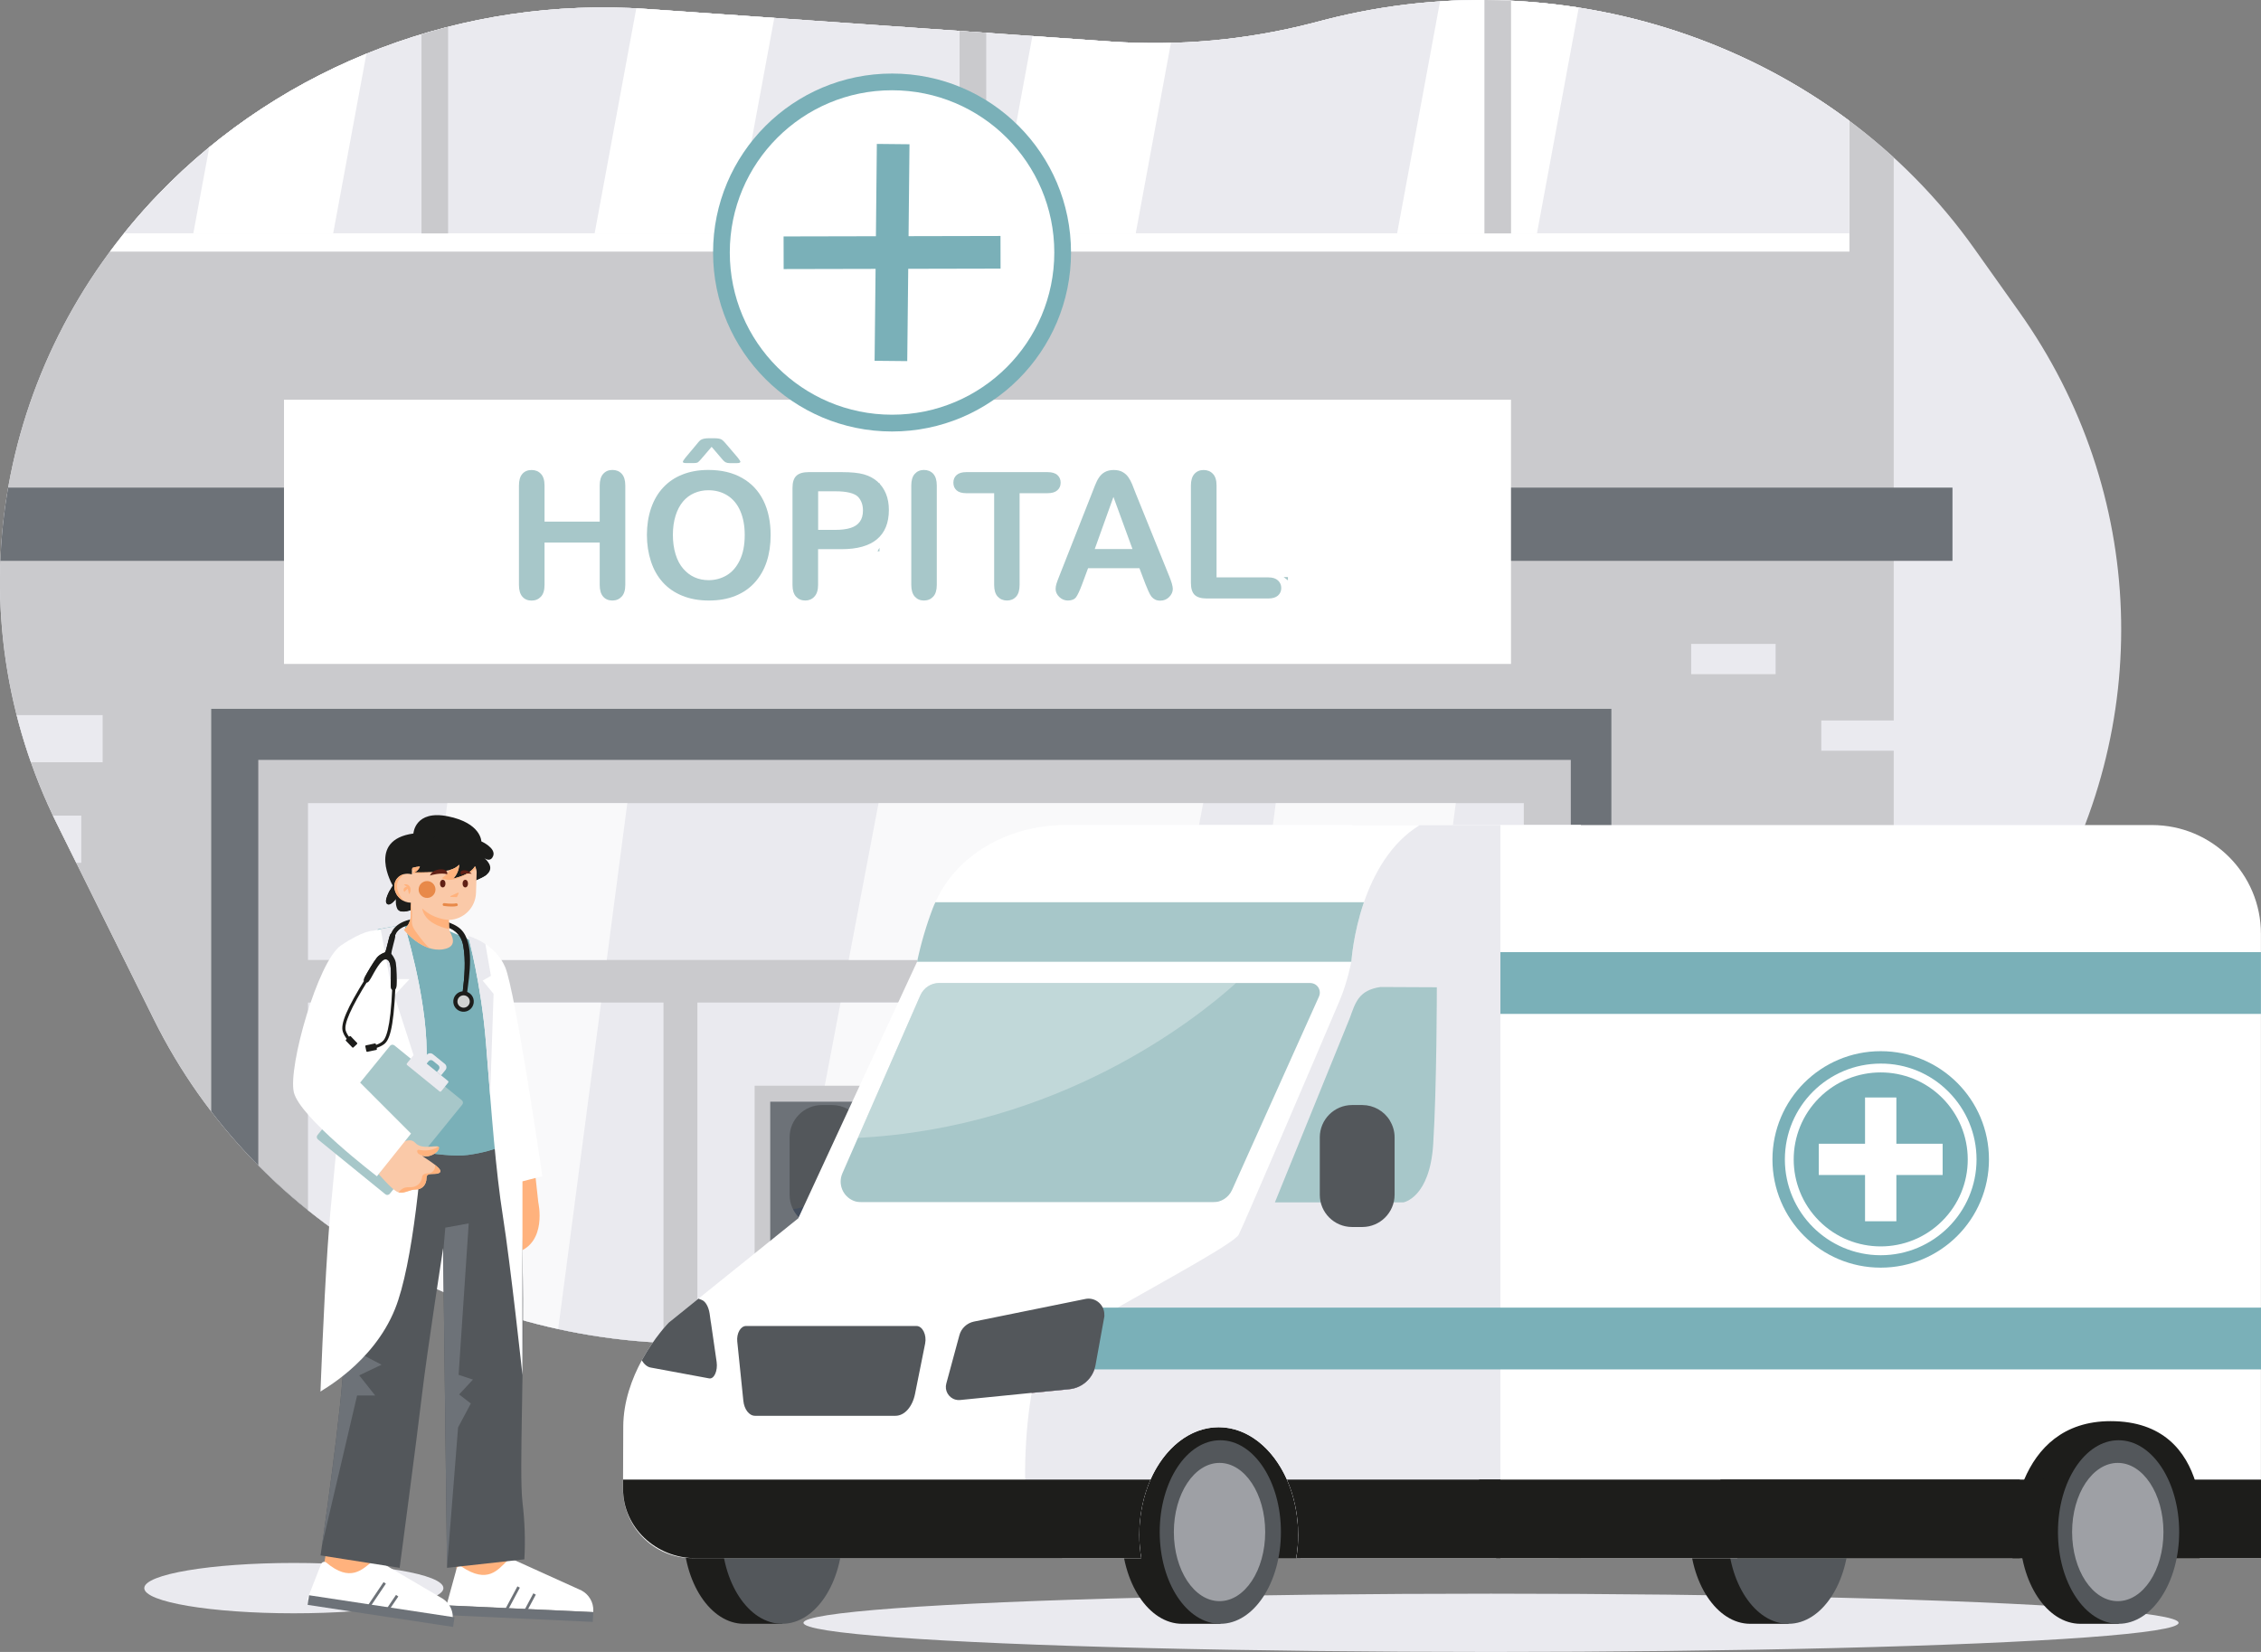 <?xml version="1.0" encoding="utf-8"?>
<!-- Generator: Adobe Illustrator 27.0.1, SVG Export Plug-In . SVG Version: 6.00 Build 0)  -->
<svg version="1.1" id="Calque_1" xmlns="http://www.w3.org/2000/svg" xmlns:xlink="http://www.w3.org/1999/xlink" x="0px" y="0px"
	 viewBox="0 0 3421 2500" style="enable-background:new 0 0 3421 2500;" xml:space="preserve">
<rect x="0" y="0" width="3421" height="2500" fill="#808080" stroke="none"/>
<style type="text/css">
	.st0{fill:#EAEAEF;}
	.st1{clip-path:url(#SVGID_00000132084905009921404270000014147696695728456351_);}
	.st2{fill:#CACACD;}
	.st3{fill:#6D7278;}
	.st4{opacity:0.7;}
	.st5{fill:#FFFFFF;}
	.st6{fill:#A7C7C9;}
	.st7{fill:#7AB0B8;}
	.st8{fill:#53575B;}
	.st9{opacity:0.3;}
	.st10{fill:#233862;}
	.st11{fill:#1D1D1B;}
	.st12{opacity:0.5;}
	.st13{fill:#A8302D;}
	.st14{fill:#A2C2DD;}
	.st15{fill:#FFB27D;}
	.st16{clip-path:url(#SVGID_00000069387623285216218240000011134272564096388523_);}
	.st17{fill:#FAC9A8;}
	.st18{clip-path:url(#SVGID_00000088848503325581267200000012786610917308245677_);}
	.st19{opacity:0.8;}
	.st20{clip-path:url(#SVGID_00000061432802525012044070000009137689354678978225_);}
	.st21{clip-path:url(#SVGID_00000004528093123815377360000016414102436115005069_);}
	.st22{fill:#E88949;}
	.st23{fill:#602015;}
</style>
<g id="_07">
	<ellipse class="st0" cx="2256" cy="2455.9" rx="1040.3" ry="44.1"/>
	<ellipse class="st0" cx="444.6" cy="2403.4" rx="226.3" ry="38.1"/>
	<path class="st0" d="M2987.2,376.2C2771.7,72.7,2377-66.2,2003.8,30.2l-18.3,4.8c-99.3,25.6-202.1,35-304.4,27.9l-702-49.3
		C701.5-5.9,429,97.3,240.1,293.5l0,0C-9.9,553.2-70.8,930.2,86.2,1246.9l146.6,295.8c156.1,315,496.8,508.1,863.1,489.1l1158.4-60
		c307.4-15.9,586.4-179.3,740.9-433.8l91.9-151.5c174.1-286.9,161.6-642.1-32.1-914.8L2987.2,376.2L2987.2,376.2z"/>
	<g>
		<defs>
			<path id="SVGID_1_" d="M2003.8,30.2l-18.3,4.8c-99.3,25.6-202.1,35-304.4,27.9l-702-49.3C701.5-5.9,429,97.3,240.1,293.5l0,0
				C-9.9,553.2-70.8,930.2,86.2,1246.9l146.6,295.8c156.1,315,496.8,508.1,863.1,489.1l1158.4-60
				c307.4-15.9,586.4-179.3,740.9-433.8l91.9-151.5c174.1-286.9,161.6-642.1-32.1-914.8l-67.8-95.5
				C2771.7,72.8,2377-66.1,2003.8,30.2L2003.8,30.2z"/>
		</defs>
		<clipPath id="SVGID_00000047746756233941391550000008910344371505869719_">
			<use xlink:href="#SVGID_1_"  style="overflow:visible;"/>
		</clipPath>
		<g style="clip-path:url(#SVGID_00000047746756233941391550000008910344371505869719_);">
			<g>
				<rect x="-149.6" y="-176.1" class="st2" width="3014.9" height="2381.7"/>
				<rect x="319.6" y="1072.7" class="st3" width="2118.5" height="1106.7"/>
				<rect x="390.8" y="1150" class="st2" width="1985.9" height="1033"/>
				<rect x="466" y="1215.4" class="st0" width="1839.6" height="237.4"/>
				<rect x="466" y="1517.2" class="st0" width="537.9" height="661.4"/>
				<rect x="1055.2" y="1517.2" class="st0" width="661.4" height="661.4"/>
				<rect x="1762" y="1517.2" class="st0" width="543.6" height="661.4"/>
				<g class="st4">
					<polygon class="st5" points="1146,2178.6 1637.3,2178.6 1716.5,1762 1716.5,1517.2 1271.8,1517.2 					"/>
				</g>
				<rect x="1141.8" y="1643.1" class="st2" width="494.8" height="536.3"/>
				<rect x="1165.4" y="1667.3" class="st3" width="447.6" height="512"/>
				<rect x="1380.9" y="1667.3" class="st2" width="16.7" height="512"/>
				<path class="st2" d="M1351.6,1912.8c-5.8,0-10.6,4.7-10.6,10.6s4.7,10.6,10.6,10.6s10.6-4.7,10.6-10.6l0,0
					C1362.2,1917.5,1357.4,1912.8,1351.6,1912.8L1351.6,1912.8z"/>
				<path class="st2" d="M1426.9,1912.8c-5.8,0-10.6,4.7-10.6,10.6s4.7,10.6,10.6,10.6s10.6-4.7,10.6-10.6l0,0
					C1437.5,1917.5,1432.7,1912.8,1426.9,1912.8z"/>
				<g class="st4">
					<polygon class="st5" points="550.2,2178.6 822.6,2178.6 909.5,1517.2 637.2,1517.2 					"/>
				</g>
				<g class="st4">
					<polygon class="st5" points="645.6,1452.8 918,1452.8 949.2,1215.4 676.8,1215.4 					"/>
				</g>
				<g class="st4">
					<polygon class="st5" points="1803.7,2178.6 2076.1,2178.6 2163,1517.2 1890.7,1517.2 					"/>
				</g>
				<g class="st4">
					<polygon class="st5" points="1899.1,1452.8 2171.5,1452.8 2202.7,1215.4 1930.3,1215.4 					"/>
				</g>
				<g class="st4">
					<polygon class="st5" points="1284.1,1452.8 1775.3,1452.8 1820.5,1215.4 1329.3,1215.4 					"/>
				</g>
				<rect x="-196.4" y="737.9" class="st3" width="3150.6" height="110.9"/>
				<rect x="2755.7" y="1090.3" class="st0" width="127.8" height="45.8"/>
				<rect x="2558.8" y="974.5" class="st0" width="127.8" height="45.8"/>
				<rect x="2496.2" y="1304.4" class="st0" width="158.1" height="60.6"/>
				<rect x="2574.6" y="1384" class="st0" width="158.1" height="60.6"/>
				<rect x="2518.6" y="1475.8" class="st0" width="161.8" height="51.3"/>
				<rect x="-76.3" y="1234.3" class="st0" width="199.3" height="71.4"/>
				<rect x="-44" y="1082.2" class="st0" width="199.3" height="71.4"/>
				<rect x="-224.7" y="1552.6" class="st0" width="246.5" height="94.4"/>
				<rect x="-346.9" y="1676.8" class="st0" width="246.5" height="94.4"/>
				<rect x="-265.4" y="1819.9" class="st0" width="252.2" height="79.9"/>
				<rect x="429.7" y="604.9" class="st5" width="1856.5" height="399.9"/>
				<polygon class="st6" points="1327.7,834.3 1330.7,834.3 1330.7,829 				"/>
				<polygon class="st6" points="1327.1,735.8 1330.7,735.8 1330.7,730.5 				"/>
				<polygon class="st6" points="1330.7,805.5 1330.7,800.8 1327.4,800.8 				"/>
				<polygon class="st6" points="1948.7,878.3 1948.7,873.3 1942.2,873.3 				"/>
				<rect x="-93.3" y="-50.1" class="st5" width="2891.6" height="430.9"/>
				<rect x="-62.9" y="-27.2" class="st0" width="2861.1" height="380.3"/>
				<polygon class="st5" points="292.5,353.2 504.1,353.2 574.5,-27.2 363,-27.2 				"/>
				<polygon class="st5" points="899.7,353.2 1111.2,353.2 1181.6,-27.2 970.1,-27.2 				"/>
				<polygon class="st5" points="1506.8,353.2 1718.4,353.2 1788.7,-27.2 1577.2,-27.2 				"/>
				<polygon class="st5" points="2113.9,353.2 2325.5,353.2 2395.9,-27.2 2184.3,-27.2 				"/>
				<rect x="637.7" y="-27.1" class="st2" width="40.3" height="380.3"/>
				<rect x="1451.9" y="-27.1" class="st2" width="40.3" height="380.3"/>
				<rect x="2246" y="-27.1" class="st2" width="40.3" height="380.3"/>
				<path class="st7" d="M1349.7,111.3c-149.6,0-270.8,121.2-270.8,270.8S1200.2,653,1349.7,653s270.8-121.3,270.8-270.9
					S1499.3,111.3,1349.7,111.3L1349.7,111.3z"/>
				<circle class="st5" cx="1349.7" cy="382.1" r="245.5"/>
				<polygon class="st7" points="1374.7,357.4 1376.1,218.3 1326.7,217.8 1325.3,357.5 1185.6,357.8 1185.7,407.2 1324.8,406.9 
					1323.3,546 1372.7,546.5 1374.2,406.8 1513.9,406.5 1513.8,357.1 				"/>
			</g>
		</g>
	</g>
	<path class="st8" d="M1300.8,1695.9c-8.8-14.6-24.6-23.5-41.7-23.6h-15.6c-26.9,0.1-48.7,21.9-48.8,48.8v87
		c0,26.9,21.8,48.7,48.7,48.8h15.7c26.9-0.1,48.7-21.9,48.8-48.8v-87c0-8.8-2.5-17.5-7.1-25V1695.9L1300.8,1695.9L1300.8,1695.9z"/>
	<g class="st9">
		<path class="st10" d="M1199.8,1829.9c8.3,16.5,25.2,27,43.7,27h15.6c26.9-0.1,48.7-21.9,48.8-48.8v-87c0-8.8-2.5-17.5-7.1-25
			C1299.9,1701.4,1279.2,1820.8,1199.8,1829.9z"/>
	</g>
	<polygon class="st11" points="1726.7,2358.1 1967.7,2358.1 1978.2,2114.8 1726.7,2114.8 	"/>
	<path class="st5" d="M1438.5,1356.1l-50.9,99.3l-179.8,388.4l1184.1,29.2v-624.4h-777.6C1540.2,1248.6,1472.3,1290.1,1438.5,1356.1
		L1438.5,1356.1z"/>
	<path class="st11" d="M1846.4,2179.6c-50.7,0-149.4,62.2-149.4,138.9s41.1,138.9,91.7,138.9h57.7c0,0,34.1-72.8,34.1-138.9
		C1880.4,2241.8,1897,2179.6,1846.4,2179.6z"/>
	<path class="st8" d="M1846.4,2179.6c-50.7,0-91.7,62.2-91.7,138.9s41.1,138.9,91.7,138.9s91.7-62.2,91.7-138.9
		S1897,2179.6,1846.4,2179.6z"/>
	<g class="st12">
		<path class="st0" d="M1845.2,2213.9c-38.2,0-69.1,46.8-69.1,104.6s30.9,104.6,69.1,104.6s69.1-46.8,69.1-104.6
			S1883.4,2213.9,1845.2,2213.9z"/>
	</g>
	<path class="st11" d="M1183.4,2179.6c-50.7,0-149.4,62.2-149.4,138.9s41.1,138.9,91.7,138.9h57.7c0,0,34.1-72.8,34.1-138.9
		C1217.4,2241.8,1234,2179.6,1183.4,2179.6L1183.4,2179.6z"/>
	<path class="st8" d="M1183.4,2179.6c-50.7,0-91.7,62.2-91.7,138.9s41.1,138.9,91.7,138.9s91.7-62.2,91.7-138.9
		S1234,2179.6,1183.4,2179.6z"/>
	<path class="st11" d="M2705.9,2179.6c-50.7,0-149.4,62.2-149.4,138.9s41.1,138.9,91.7,138.9h57.7c0,0,34.1-72.8,34.1-138.9
		C2740,2241.8,2756.6,2179.6,2705.9,2179.6z"/>
	<path class="st8" d="M2705.9,2179.6c-50.7,0-91.7,62.2-91.7,138.9s41.1,138.9,91.7,138.9s91.7-62.2,91.7-138.9
		S2756.6,2179.6,2705.9,2179.6z"/>
	<path class="st5" d="M1895.9,1819.6c-13.1-0.1-21-0.1-21.8-0.1l-1.3,0.9l-1.4,1.1c-17.8,12.4-117.7,82.4-179.7,123.5
		c-54.7,36.1-458.1,50.7-616.3,55.2c-39.3,1-63.6,1.4-63.6,1.4s-21.6,22.1-40.8,57.1c-14.7,27.1-27.8,62-28,100.1
		c-0.1,23.7-0.3,52.3-0.3,80.3c-0.1,4.6-0.1,9.2-0.1,13.8c-0.1,57.9,46.7,105,104.7,105.1h679.4c-2-11.7-3-23.5-3-35.4
		c0-89.8,53.9-162.7,120.2-162.7s120.3,72.9,120.3,162.7c0.1,11.9-0.9,23.7-2.9,35.4h396.9c0,0,16-177.2,14-266.1
		c-1.6-77.3-1.6-228.9,3-265.8C2375.3,1820.7,1992.5,1820,1895.9,1819.6L1895.9,1819.6z"/>
	<path class="st6" d="M1982.5,1487.6h-561.4c-12.4,0-23.6,7.4-28.6,18.7l-94.4,215.6l-23.6,53.9c-6.8,15.8,0.4,34.2,16.3,41.1
		c3.9,1.7,8.2,2.6,12.4,2.6h532.2c12.3,0,23.4-7.2,28.6-18.3l131.7-293.1c3.3-7.3,0-15.9-7.3-19.2
		C1986.5,1488.1,1984.5,1487.7,1982.5,1487.6L1982.5,1487.6z"/>
	<path class="st0" d="M2044.6,1455.4c0,0-5.8,31-17.6,58.7c-10.6,24.7-24.6,57.7-39.9,93.5c-31.5,73.5-68.2,159.2-91.2,212
		c-11.5,26.7-19.7,45-21.7,48.9c-6.5,12.3-102.4,64.3-183.4,110.4c-20.2,11.5-39.6,22.6-56.3,32.7c-23.9,14.4-42.5,26.5-51.4,34.5
		c-22.1,19.9-33.1,123.5-32,193c0.1,9.2,0.5,17.9,1,25.6c3.8,51,55.1,93.3,55.1,93.3h119.6c-2-11.7-3-23.5-3-35.4
		c0-30.5,6.3-59.1,17-83.5c21.1-47.4,59.4-79.2,103.1-79.2s82.2,31.8,103.3,79.2c10.7,24.4,17,53,17,83.5c0,11.9-0.9,23.7-2.9,35.4
		h430.6V1248.7h-345.6L2044.6,1455.4L2044.6,1455.4z"/>
	<polygon class="st5" points="1056.8,1965.3 1011.8,2001.6 1642.6,2001.6 1872.9,1820.4 1874.2,1819.5 1237.9,1819.5 	"/>
	<path class="st13" d="M1583.1,2046.1c-9.4,8.5-16.9,32.1-22.2,61.9l57-5.6c19.9-2,36.1-16.9,39.6-36.6l13.1-72.1
		c0.3-1.1,0.4-2.3,0.3-3.4C1630.3,2013.6,1596,2034.5,1583.1,2046.1L1583.1,2046.1z"/>
	<path class="st5" d="M1415.3,1365.4c-1.4,2.8-2.7,5.7-3.8,8.7c-10.1,26.5-18.1,53.7-23.9,81.4h657.1c0,0,2.5-42,19-90.1
		c14.7-42.4,40.1-89.7,84.4-116.7h-536.9C1523.6,1248.7,1446.1,1295.4,1415.3,1365.4L1415.3,1365.4z"/>
	<path class="st14" d="M1583.1,2046.1c-9.4,8.5-16.9,32.1-22.3,61.9l57.1-5.6c19.9-2,36.1-16.9,39.6-36.6l13.1-72.1
		c0.3-1.2,0.4-2.4,0.3-3.5C1630.3,2013.6,1596,2034.5,1583.1,2046.1L1583.1,2046.1z"/>
	<path class="st11" d="M942.8,2239.2c-0.1,4.6-0.1,9.2-0.1,13.8c-0.1,58.1,49.2,105.1,110,105.1h674.1c-2-11.7-3-23.5-3-35.4
		c0-30.5,6.3-59.1,17-83.5L942.8,2239.2L942.8,2239.2z"/>
	<path class="st11" d="M1964.2,2322.7c0.1,11.9-0.9,23.7-2.9,35.4h430.6v-118.9h-444.7C1957.9,2263.6,1964.2,2292.2,1964.2,2322.7
		L1964.2,2322.7z"/>
	<path class="st8" d="M1386.7,2006.7h-257.9c-8.2,0-14.5,11.1-13.3,23.4l9.2,89.6c1.3,13.2,8.8,22.9,17.7,22.9h212.5
		c13.6,0,25.7-13.5,29.6-33.2l15.3-76.2C1402.4,2020.1,1395.8,2006.7,1386.7,2006.7L1386.7,2006.7z"/>
	<g class="st9">
		<path class="st5" d="M1392.5,1506.4l-94.4,215.6c304.2-15.6,510-178.4,572.1-234.3H1421C1408.7,1487.7,1397.5,1495,1392.5,1506.4
			L1392.5,1506.4z"/>
	</g>
	<path class="st5" d="M3256.1,1248.6h-985.9v1109.6h1150.7v-944.7C3421,1322.5,3347.2,1248.6,3256.1,1248.6L3256.1,1248.6z"/>
	<path class="st6" d="M1411.5,1374.1c-10.1,26.5-18.1,53.7-23.9,81.4h657.1c0,0,2.5-42,19-90.1h-648.4
		C1413.9,1368.2,1412.6,1371.1,1411.5,1374.1z"/>
	<path class="st8" d="M1075.7,2001.6l-0.3-1.4l-1.7-12.2c-1.6-10.5-6.2-18.5-11.8-20.7l-5.1-2l-45,36.3c0,0-21.6,22.1-40.8,57.1
		c3.7,6,8.4,10,13.5,10.9l88.5,16.4c7.5,1.4,13.2-11.5,11.3-24.9L1075.7,2001.6L1075.7,2001.6z"/>
	<rect x="1583.1" y="1978.9" class="st7" width="1837.9" height="93.5"/>
	<rect x="2270.2" y="1440.9" class="st7" width="1150.7" height="93.5"/>
	<path class="st7" d="M2845.6,1590.8c-90.5,0-163.8,73.3-163.8,163.8s73.3,163.8,163.8,163.8s163.8-73.3,163.8-163.8l0,0
		C3009.4,1664.1,2936.1,1590.8,2845.6,1590.8L2845.6,1590.8z"/>
	<path class="st5" d="M2845.6,1609.6c-80.1,0-145,65-145,145s65,145,145,145s145-65,145-145c0-38.5-15.3-75.3-42.5-102.5
		C2921,1624.7,2884.1,1609.4,2845.6,1609.6z M2938.7,1847.7c-51.4,51.4-134.8,51.4-186.2,0s-51.4-134.8,0-186.2
		c51.4-51.4,134.8-51.4,186.2,0c24.7,24.7,38.6,58.2,38.6,93.1C2977.4,1789.5,2963.5,1823,2938.7,1847.7L2938.7,1847.7z"/>
	<polygon class="st5" points="2869.3,1660.9 2821.9,1660.9 2821.9,1730.9 2751.9,1730.9 2751.9,1778.2 2821.9,1778.2 2821.9,1848.2 
		2869.3,1848.2 2869.3,1778.2 2939.3,1778.2 2939.3,1730.9 2869.3,1730.9 	"/>
	<path class="st8" d="M1670.9,1990.2c0.5-13.2-9.9-24.4-23.1-24.9c-1.9-0.1-3.8,0.1-5.7,0.5l-168.4,34.2
		c-10.7,2.2-19.3,10.2-22.1,20.7l-19.8,73.1c-2.9,10.5,3.3,21.4,13.8,24.3c2.4,0.7,4.8,0.9,7.2,0.6l108.1-10.8h0.1l57-5.6
		c19.9-2,36.1-16.9,39.6-36.6l13.1-72.1C1671,1992.5,1671.1,1991.3,1670.9,1990.2L1670.9,1990.2z"/>
	<path class="st6" d="M2042.4,1540.4L1929,1819.6h194.5c0,0,39.9-6.7,45-88.2c5.5-87,5.5-237.3,5.5-237.3l-85.4-0.4
		C2056.1,1498.6,2051,1516.4,2042.4,1540.4L2042.4,1540.4z"/>
	<path class="st8" d="M2103,1695.9c-8.8-14.6-24.6-23.5-41.7-23.6h-15.6c-26.9,0.1-48.7,21.9-48.8,48.8v87
		c0,26.9,21.8,48.7,48.7,48.8h15.7c26.9-0.1,48.7-21.9,48.8-48.8v-87c0-8.8-2.5-17.5-7.1-25L2103,1695.9L2103,1695.9z"/>
	<path class="st11" d="M2269.1,2322.7c0.1,12-1.7,23.9-5.3,35.4h792.3v-118.9h-818.4C2257.5,2263.6,2269.1,2292.2,2269.1,2322.7z"/>
	<path class="st11" d="M2634,2322.7c0.1,12-1.7,23.9-5.3,35.4H3421v-118.9h-818.3C2622.4,2263.6,2634,2292.2,2634,2322.7z"/>
	<path class="st11" d="M3193.5,2150.7c-144.2,0-154.8,166-148.4,207.5h283.1C3334.1,2332.6,3352.1,2150.7,3193.5,2150.7
		L3193.5,2150.7z"/>
	<path class="st11" d="M3205.5,2179.6c-50.7,0-149.4,62.2-149.4,138.9s41.1,138.9,91.7,138.9h57.7c0,0,34.1-72.8,34.1-138.9
		C3239.6,2241.8,3256.2,2179.6,3205.5,2179.6z"/>
	<path class="st8" d="M3205.5,2179.6c-50.7,0-91.7,62.2-91.7,138.9s41.1,138.9,91.7,138.9s91.7-62.2,91.7-138.9
		S3256.2,2179.6,3205.5,2179.6z"/>
	<g class="st12">
		<path class="st0" d="M3204.3,2213.9c-38.2,0-69.1,46.8-69.1,104.6s30.9,104.6,69.1,104.6s69.1-46.8,69.1-104.6
			S3242.5,2213.9,3204.3,2213.9z"/>
	</g>
	<path class="st15" d="M807.3,1754.1l-42.9,7.3c0,0-28,148.8,18,133.9s32.1-75.5,32.1-75.5L807.3,1754.1z"/>
	<polygon class="st15" points="685.8,2305.9 692.9,2405.8 778.1,2389.2 770.6,2295.2 	"/>
	<path class="st5" d="M879.9,2407l-101.1-45.8c-3.6-1.9-8.4-2.1-11.3,0.8c-14,13.4-29.6,35.6-69.1,8.9c-2.9-1.9-6.8-0.1-7.6,3.2
		l-15.2,55.3l222,10.2l0.1-1.6C898.2,2425.1,891.3,2413.1,879.9,2407L879.9,2407z"/>
	
		<rect x="778.8" y="2331" transform="matrix(4.606038e-02 -0.999 0.999 4.606038e-02 -1689.603 3114.908)" class="st3" width="14.7" height="222.2"/>
	
		<rect x="751.9" y="2418.6" transform="matrix(0.471 -0.882 0.882 0.471 -1725.816 1964.695)" class="st3" width="45.3" height="4.2"/>
	
		<rect x="784.5" y="2424.1" transform="matrix(0.471 -0.882 0.882 0.471 -1716.476 1991.274)" class="st3" width="33.8" height="4.2"/>
	<polygon class="st15" points="484.6,2398.7 571.1,2391.2 573.6,2297 502.6,2298.3 	"/>
	<path class="st5" d="M670.5,2419.8l-95.7-56.3c-3.4-2.3-8.1-3-11.4-0.4c-15.3,11.9-33.2,32.3-69.7,1.6c-2.7-2.2-6.8-0.8-7.9,2.4
		l-20.9,53.4l219.6,33.7l0.2-1.6C686.7,2439.7,681.2,2427,670.5,2419.8L670.5,2419.8z"/>
	
		<rect x="568.5" y="2326.8" transform="matrix(0.15 -0.989 0.989 0.15 -1921.018 2641.962)" class="st3" width="14.7" height="222.5"/>
	
		<rect x="546.9" y="2413" transform="matrix(0.559 -0.829 0.829 0.559 -1751.024 1536.358)" class="st3" width="45.3" height="4.2"/>
	
		<rect x="573.6" y="2428.3" transform="matrix(0.561 -0.828 0.828 0.561 -1752.178 1554.3)" class="st3" width="33.8" height="4.2"/>
	<path class="st8" d="M790.6,1906.1c-1.9-88.4-8.1-152.4-13.2-191.6c0.4-28.6-237.9-6.2-239.8,7.6c-0.2,1.3-0.4,4.4-0.6,9.2
		c-3.1,48-17.2,270-17.2,323.9c0,60.5-34.8,298.7-34.8,298.7l119.7,18.8c0,0,26.1-196.5,33.7-261.3c7.6-64.8,32.1-222.6,32.1-222.6
		l5.9,483.9l117-12.9c1.6-28.7,0.6-57.4-2.8-85.9C785,2226.8,794,2063.8,790.6,1906.1L790.6,1906.1z"/>
	<g>
		<defs>
			<path id="SVGID_00000090266503960699176520000004843317605483190917_" d="M519.8,2055.2c0-53.9,14.2-275.9,17.2-323.9
				c0.2-4.7,0.4-7.9,0.6-9.2c2-13.8,240.3-36.2,239.8-7.6c5.1,39.2,11.3,103.1,13.2,191.6c3.4,157.7-5.6,320.7,0,367.8
				c3.4,28.5,4.3,57.2,2.8,85.9l-117,12.9l-5.9-483.9c0,0-24.5,157.7-32.1,222.6c-7.6,64.9-33.7,261.3-33.7,261.3L485,2353.9
				C485,2353.8,519.8,2115.7,519.8,2055.2L519.8,2055.2z"/>
		</defs>
		<clipPath id="SVGID_00000058547670240409641750000004253567768109861310_">
			<use xlink:href="#SVGID_00000090266503960699176520000004843317605483190917_"  style="overflow:visible;"/>
		</clipPath>
		<g style="clip-path:url(#SVGID_00000058547670240409641750000004253567768109861310_);">
			<g>
				<polygon class="st3" points="543.5,2047.6 529.1,1677.8 500.1,1791.9 479.2,2065.3 480.8,2366 540.3,2111.9 567.7,2111.9 
					543.5,2081.4 577.3,2065.3 				"/>
				<polygon class="st3" points="693.9,2080.6 709.2,1851.4 673.8,1857.9 670.6,1894.9 664.2,2034.8 676.3,2372.7 693.1,2160.2 
					712.4,2124 694.7,2110.3 715.6,2087.8 				"/>
			</g>
		</g>
	</g>
	<path class="st7" d="M709.2,1421.8l-66.1-28.4l-71.4,13l-59.5,156.9l38.4,162.3c0,0,2.8,0.7,7.6,1.9c26,6.2,111.5,25.5,149.9,20.3
		c45.6-6.1,70.6-22.2,70.6-22.2l-42.3-292.1L709.2,1421.8L709.2,1421.8z"/>
	<path class="st7" d="M709.2,1421.8c3.1,29.2,4.9,58.4,5.5,87.8c0.7,33.8-0.3,68-9.4,100.5s-27.2,63.5-55,82.7
		c-27.1,18.7-60.6,24.6-92,34.7c26,6.2,111.5,25.5,149.9,20.3c45.6-6.1,70.6-22.2,70.6-22.2l-42.3-292.1L709.2,1421.8L709.2,1421.8z
		"/>
	<path class="st5" d="M734.4,1428.6c-8.1-5.4-16.9-9.6-26.2-12.4c0,0,19.9,71.6,27.2,163.2c0.4,4.8,0.8,9.5,1.1,14.3
		c6.9,87.4,13.6,178.9,24.4,247c11.4,71.9,29.6,240.3,29.6,240.3v-293.2l30.1-7.8c0,0-40.6-279.1-56.2-316.2
		C757.5,1447.3,745.5,1436,734.4,1428.6z"/>
	<path class="st0" d="M742.8,1476.8l-8.4-48.2c-8.1-5.4-16.9-9.6-26.2-12.4c0,0,19.9,71.6,27.2,163.2c0.4,4.8,5.8,73.7,6.2,78.5
		l5.2-153.9l-16.5-20L742.8,1476.8L742.8,1476.8z"/>
	<path class="st5" d="M611.7,1399.4l-35.7,6.9l-10.8,2.1c0,0-60.4,214.5-53,225.6c5.2,7.8,1.3,56.7-4.5,117.8
		c-2.5,26.3-5.3,54.8-7.9,83.2c-1.4,15.8-2.8,33.8-4.1,53c-6.4,94.9-10.7,216.8-10.8,218c-0.1-1.2,79.4-42.1,112.8-125.1
		c27-67,41.9-224.4,46.4-327.4c1.1-24.6,1.5-46.1,1.4-62.6C645,1505.5,611.7,1399.4,611.7,1399.4L611.7,1399.4z"/>
	<path class="st0" d="M611.7,1399.4l-35.7,6.9l13.9,75.4h29.8l-23.1,24.8l47.5,147c1.1-24.6,1.5-46.1,1.4-62.6
		C645,1505.5,611.7,1399.4,611.7,1399.4L611.7,1399.4z"/>
	<path class="st6" d="M698.7,1665l-101.9-82.9c-2.1-1.7-5.1-1.4-6.7,0.7l-41.9,51.5l-44.7,55l-23.1,28.4c-1.7,2-1.4,5,0.7,6.7l0,0
		l101.9,82.9c2,1.7,5.1,1.4,6.7-0.7l0,0l0.5-0.6l76-93.4l33.2-40.9C701.1,1669.7,700.8,1666.7,698.7,1665
		C698.8,1665,698.8,1665,698.7,1665z"/>
	<path class="st0" d="M677.8,1635.8l-49.1-39.8c-0.8-0.6-1.9-0.5-2.5,0.3l-10.5,13c-0.6,0.8-0.5,1.9,0.3,2.5l49.1,39.9
		c0.8,0.6,1.9,0.5,2.5-0.3l10.5-13C678.7,1637.6,678.6,1636.5,677.8,1635.8C677.9,1635.9,677.8,1635.8,677.8,1635.8z"/>
	<path class="st0" d="M673,1610l-18-14.6c-2.8-2.3-7-1.8-9.3,1l-6.6,8.1l6.4,5.2l3-3.7c1.6-2,4.5-2.2,6.4-0.7l8.4,6.8
		c1.9,1.6,2.2,4.5,0.7,6.4l-3,3.7l6.4,5.2l6.6-8.1C676.3,1616.5,675.9,1612.4,673,1610L673,1610L673,1610z"/>
	<path class="st17" d="M640,1749.5c7.5,2.7,22.3-3.6,24.1-11.8s-24.5,4.7-36-8.4c-5.4-6.1-14.7-3.5-23.1,1l-31.9,46.7
		c6.3,6.8,22.5,25.9,30.2,27.5c9.2,1.9,16.4-4.5,25.9-4.4s16.2-7.3,16.1-17.6s16.1-2.6,20.7-8.9S632.5,1746.8,640,1749.5L640,1749.5
		z"/>
	<g>
		<defs>
			<path id="SVGID_00000173151484893489520590000003884509376435535012_" d="M605,1730.3c8.4-4.5,17.7-7.1,23.1-1
				c11.6,13.1,37.9,0.2,36,8.4s-16.6,14.5-24.1,11.8s30.5,17.9,26,24.2s-20.7-1.4-20.7,8.9s-6.6,17.6-16.1,17.6s-16.7,6.3-25.9,4.4
				c-7.7-1.6-23.9-20.7-30.2-27.5L605,1730.3z"/>
		</defs>
		<clipPath id="SVGID_00000048477111426144265220000006256656659982977719_">
			<use xlink:href="#SVGID_00000173151484893489520590000003884509376435535012_"  style="overflow:visible;"/>
		</clipPath>
		<g style="clip-path:url(#SVGID_00000048477111426144265220000006256656659982977719_);">
			<g>
				<path class="st15" d="M671.8,1725l-6.6,4.3c0.5,1.9,0,4-1.4,5.4s-3.1,2.5-4.9,3.2c-7.8,3.2-16.4,4-24.7,2.2
					c-0.5-0.1-0.9-0.2-1.4-0.1c-1.2,0.3-1.7,1.8-1.5,3c0.6,3.3,4.5,4.8,7.7,5.7l6,1.6c6.8,1.9,14.5,3.7,20.8,0.3
					c5.2-2.8,8.1-8.5,9.6-14.2c0.7-2.1,0.9-4.4,0.5-6.6C675.6,1727.7,674,1725.8,671.8,1725L671.8,1725z"/>
				<path class="st15" d="M678.7,1771.5l-22-12.5c3.8,5.3,0.9,14-5.3,15.9c-2.2,0.7-4.5,0.6-6.7,1s-4.5,1.4-5.5,3.5
					c-0.4,1.1-0.7,2.3-0.8,3.4c-1.2,6.7-6.3,12-13,13.4c-4,0.8-8.3,0-12.3,1c-6.2,1.6-10.4,7.1-13.9,12.4c-0.6,0.8-1,1.7-1.2,2.6
					c-0.4,2.8,2.7,4.7,5.4,5.6c9.7,3,20.1,1.6,30-0.8c5.7-1.4,11.4-3.1,16.3-6.4c7.7-5.2,12.5-13.7,20-19.2
					c3.6-2.7,7.9-4.7,10.6-8.3S682.8,1773.5,678.7,1771.5z"/>
			</g>
		</g>
	</g>
	<path class="st5" d="M565.2,1408.4c0,0-15.5-0.7-49.7,22.7s-80,183.6-70.9,221.9s125.7,127.1,125.7,127.1l51.6-64.6l-91.7-91.8
		C530.3,1623.7,551.9,1531.6,565.2,1408.4L565.2,1408.4z"/>
	<path class="st11" d="M590.5,1416.6c-0.7,2.9,2.3,4.3,4.6,3.4c1.1-0.4,1.9-1.3,2.1-2.5c5.3-22.5,42.5-21.1,59.8-19
		c22,2.8,39.9,9.7,44,33c3.9,22.5,1.9,46.7-0.9,69.3c-0.1,0.5-0.1,1.1-0.2,1.6c-0.5,4.3,6.1,5.3,6.7,0.9
		c3.3-26.6,12.1-76.3-9.5-97.1C675.6,1385.8,599.5,1378.5,590.5,1416.6L590.5,1416.6z"/>
	<path class="st11" d="M595,1418.3c-0.2,0.6-0.1,1.2,0.1,1.8c1.1-0.4,1.9-1.3,2.1-2.5c5.3-22.5,42.5-21.1,59.8-19
		c22,2.8,39.9,9.7,44,33c3.9,22.5,1.9,46.7-0.9,69.3c1.1-0.3,1.9-1.3,2-2.5c3-24.6,11.2-70.5-8.8-89.6
		C673.6,1389.8,603.3,1383.1,595,1418.3L595,1418.3z"/>
	<path class="st11" d="M703.5,1500.3c-8.5-1.2-16.3,4.7-17.5,13.2s4.7,16.3,13.2,17.5s16.3-4.7,17.5-13.2l0,0
		C717.9,1509.3,712,1501.4,703.5,1500.3z"/>
	<g class="st19">
		<path class="st5" d="M702.7,1506.4c-5.1-0.7-9.8,2.9-10.5,8s2.9,9.8,8,10.5s9.8-2.9,10.5-8S707.8,1507.1,702.7,1506.4
			L702.7,1506.4z"/>
	</g>
	<path class="st11" d="M578.1,1576.6c-6.7,5.1-15.8,6.3-15.9,6.3l0.3,2.2l-0.3-2.2l0.3,2.3v-0.2l0.3,2.5c0.4-0.1,10.4-1.4,18.2-7.2
		c7.3-5.5,14.5-19.9,17.3-86.8l-4.7-0.2C590.8,1559.7,583.4,1572.6,578.1,1576.6L578.1,1576.6z"/>
	<polygon class="st11" points="562.1,1583 562.4,1585.1 562.4,1585.3 	"/>
	<path class="st11" d="M553.6,1582l13.7-2.9c0.6-0.1,1.2,0.3,1.4,0.9l1.6,7.5c0.1,0.6-0.3,1.2-0.9,1.4l-13.7,2.9
		c-0.6,0.1-1.2-0.3-1.4-0.9l-1.6-7.5C552.6,1582.8,553,1582.2,553.6,1582z"/>
	<path class="st11" d="M553.4,1480.1c-28.6,46-38.7,69.6-34.6,81.5c3.1,9.2,10.6,15.9,10.9,16.2l3.1-3.5c-0.1-0.1-6.9-6.2-9.6-14.2
		c-3.4-10,7.5-34.6,34.2-77.5L553.4,1480.1L553.4,1480.1z"/>
	<path class="st11" d="M523.4,1573.5l5.6-5.3c0.5-0.4,1.2-0.4,1.6,0l9.7,10.1c0.4,0.5,0.4,1.2,0,1.6l-5.6,5.3
		c-0.5,0.4-1.2,0.4-1.6,0l-9.7-10.1C522.9,1574.6,523,1573.9,523.4,1573.5z"/>
	<path class="st11" d="M592.4,1443.9c-0.9-0.3,1.1-8.3,2.8-14.8c1.6-5.7,3.5-12.4,2.5-14.5c-0.8-1.4-2.2-2.2-3.8-2.2l0,0
		c-0.9-0.1-1.7,0.1-2.4,0.6c-1.9,1.4-3.3,8.2-4.7,14c-1.5,6.6-3.6,14.6-4.5,14.4c0,0-7.9,2.4-12.4,8.3c-5.5,7.1-14.2,22-17.4,28
		s-1.6,7.4,0.2,8.5h0.1c2.6,1.5,4.3,1.3,8.2-5.5c5.9-10.3,15-28.8,23-29c0.4,0,0.7,0,1.1,0.1l0,0c8.1,2.4,6.3,23.3,6.1,36
		c-0.1,5.4,0.4,8.2,1.6,9.5c0.6,0.6,1.5,0.9,2.3,0.8c2.1-0.1,4.5-0.2,5.1-7.3c0.5-5.7,0-25.9-1.3-33.8
		C597.7,1450,592.4,1443.9,592.4,1443.9L592.4,1443.9z"/>
	<path class="st11" d="M589.9,1443.2c-0.9-0.3,1.1-8.3,2.8-14.8c1.6-5.8,3.5-12.4,2.5-14.5c-0.3-0.6-0.8-1.1-1.3-1.4l0,0
		c-0.9-0.1-1.7,0.1-2.4,0.6c-1.9,1.4-3.3,8.2-4.7,14c-1.5,6.6-3.6,14.6-4.5,14.4c0,0-7.9,2.4-12.4,8.3c-5.5,7.1-14.2,22-17.4,28
		s-1.6,7.4,0.2,8.5c1.6-0.1,3.2-1.7,5.8-6.2c6.2-10.8,15.8-30.5,24.1-28.8l0,0c0.5,0.2,1,0.4,1.4,0.7c0.4,0,0.7,0,1.1,0.1l0,0
		c8.1,2.4,6.3,23.3,6.1,36c-0.1,5.4,0.4,8.2,1.6,9.5c2.1-0.1,4.4-0.3,5-7.3c0.5-5.7,0-25.9-1.3-33.8
		C595.2,1449.2,589.9,1443.2,589.9,1443.2L589.9,1443.2z"/>
	<path class="st11" d="M728.3,1273.3c0,0-0.3-27.8-50.5-37.9s-52.3,26-52.3,26c-71.6,9.8-31.3,78.7-31.3,78.7s-13.8,21.5-9.1,27.3
		s14.1-7.2,14.1-7.2s-2.6,17.9,8.3,19.2s20.2-5.2,20.2-5.2s73.6-32.7,101.4-46.1c22.2-10.7,9.8-24.3,4-29.3c-0.9-0.6-1.8-1.3-2.6-2
		c0,0,1.1,0.7,2.6,2c3.5,2.3,9.8,4.9,13.1-3.4C750.8,1283.3,728.3,1273.3,728.3,1273.3z"/>
	<path class="st11" d="M733,1298.7c-1.5-1.3-2.6-2-2.6-2C731.3,1297.4,732.1,1298.1,733,1298.7z"/>
	<g>
		<defs>
			<path id="SVGID_00000111164754079919739200000010442210079921068427_" d="M625.5,1261.3c0,0,2.1-36.2,52.3-26
				s50.5,37.9,50.5,37.9s22.5,10.1,17.8,22s-15.6,1.4-15.6,1.4s26.4,17.9-1.4,31.3s-101.5,46-101.5,46s-9.3,6.5-20.2,5.2
				s-8.3-19.2-8.3-19.2s-9.3,13.1-14.1,7.2s9.1-27.3,9.1-27.3S553.9,1271.1,625.5,1261.3L625.5,1261.3z"/>
		</defs>
		<clipPath id="SVGID_00000132780688369279600150000001406538587453120419_">
			<use xlink:href="#SVGID_00000111164754079919739200000010442210079921068427_"  style="overflow:visible;"/>
		</clipPath>
		<g style="clip-path:url(#SVGID_00000132780688369279600150000001406538587453120419_);">
			<path class="st11" d="M727.1,1308.3c-2.9-2.2-6.6-2.9-10.2-3.8s-7.2-2.2-9.6-5s-2.6-7.6,0.3-9.8c1.7-1.3,4-1.4,6.2-1.4
				c2.4,0,4.8-0.4,7.1-1.4c2.1-1.1,3.9-3.4,3.7-5.8c-4.1,0.4-8.5,0.7-11.9-1.6c-2-1.3-3.3-3.3-4.8-5.2
				c-12.3-15.2-34.6-17.5-49.8-5.2c-0.5,0.4-1.1,0.9-1.6,1.4c0.1-8.7,5.2-16.5,13-20.2c-6.1,1.7-12.2,3.4-17.5,6.8s-9.7,8.7-10.4,15
				l-9-2.6c-17,0.4-30.4,14.6-30,31.6c0.3,9.7,5.1,18.7,13,24.3c-7.5,3-13.6,8.7-19.2,14.5c-5.1,5.3-10.1,11.2-12.1,18.2
				s-0.6,15.7,5.4,20c2.6-9,8.7-16.6,17-21.1c-3.6,9.4-7.2,19.6-4.7,29.3c1.7,6.7,6.2,12.4,10.5,17.8c0.7,1,1.6,1.8,2.7,2.3
				c1.4,0.5,3-0.1,4.4-0.7c7.8-3.5,14.9-8.3,21.9-13.3c21.6-15.4,42.4-32.4,66-44.6c10.1-5.2,21.4-9.7,32.6-7.6
				c-0.4-9.1-3.1-18-7.7-25.8C731,1312.1,729.3,1310,727.1,1308.3L727.1,1308.3z"/>
		</g>
	</g>
	<path class="st17" d="M718.5,1311.1c-6.9,11-20.5,15.2-32.9,18.7c5.5-5.8,8.7-13.3,9.1-21.2c-7.1,7.6-18.3,9.4-28.7,10.3
		c-12.9,1.2-25.9,1.6-38.9,1.3c3.8-1.7,6.8-4.9,8.1-8.9c-3.8,0.3-7.6,1-11.3,2.1c-0.4,1.3-0.6,2.6-0.6,4l-0.2,5.8
		c-8.3-2.4-17.2-0.2-22.4,6.3c-7.2,9-4.7,22.9,5.4,31c4.4,3.5,9.8,5.5,15.5,5.6l-0.2,19.5c0.2,7.7-4.4,16.5-10.2,21.6
		c0,0,27.6,34.9,59.6,29.4c25.1-4.3,10.3-24.4,9.1-28.5c-0.2-0.6-0.3-1.2-0.3-1.9c-0.3-2.6-0.2-6.7-0.4-14
		c22.3-0.7,40.2-18.5,41-40.8l1-30.7c0.1-3.4-0.8-6.7-2.5-9.6L718.5,1311.1L718.5,1311.1z"/>
	<g>
		<defs>
			<path id="SVGID_00000138551618906538556780000002861924501497259912_" d="M606.2,1360.5c4.4,3.5,9.8,5.5,15.5,5.6l-0.2,19.5
				c0.2,7.7-4.4,16.5-10.2,21.6c0,0,27.6,34.9,59.6,29.4c25.1-4.3,10.3-24.4,9.1-28.5c-0.2-0.6-0.3-1.2-0.3-1.9
				c-0.3-2.6-0.2-6.7-0.4-14c22.3-0.7,40.2-18.5,41-40.8l1-30.7c0.1-3.4-0.8-6.7-2.5-9.6h-0.1c-6.9,11-20.5,15.2-32.9,18.7
				c5.5-5.8,8.7-13.3,9.1-21.2c-7.1,7.6-18.3,9.4-28.7,10.3c-12.9,1.2-25.9,1.6-38.9,1.3c3.8-1.7,6.8-4.9,8.1-8.9
				c-3.8,0.3-7.6,1-11.3,2.1c-0.4,1.3-0.6,2.6-0.6,4l-0.2,5.8c-8.3-2.4-17.2-0.2-22.4,6.3C593.5,1338.5,596,1352.4,606.2,1360.5
				L606.2,1360.5z"/>
		</defs>
		<clipPath id="SVGID_00000106848299552607237240000014652688239229111174_">
			<use xlink:href="#SVGID_00000138551618906538556780000002861924501497259912_"  style="overflow:visible;"/>
		</clipPath>
		<g style="clip-path:url(#SVGID_00000106848299552607237240000014652688239229111174_);">
			<g>
				<path class="st15" d="M726.1,1298.4c-9.4-4.4-19-8.8-29.3-10.6c-9-1.6-18.3-1-27.4-0.1c-27.4,2.9-54.3,9.6-80.6,17.9l30.3,11.7
					c3.3,0.6,6.7-0.1,9.5-1.9l-4.8,6.1c20.4,0.6,40.8-2.1,60.4-8.1c-4.4,6-9.7,11.3-15.7,15.7c5.3,2.7,11.6,3,17.4,1.9
					s11.4-3.5,16.8-6c5.2-2.4,10.5-4.9,14.7-8.7c4.8-4.3,8.1-9.9,9.4-16.2c0.1-0.3,0.1-0.7,0-1
					C726.7,1298.7,726.4,1298.5,726.1,1298.4L726.1,1298.4z"/>
				<path class="st15" d="M639.9,1424.2c-3.8-4.6-7.3-9.3-10.7-14.1c-2.3-3.3-4.6-6.8-5.5-10.8c-0.9-3.7-0.5-7.6-0.3-11.3
					c0.3-7.3-0.2-14.7-1.6-21.9l-3.3,4.3c-7.6-4.4-16.3-17.7-17.6-26.3c-1.3-9.1,2.8-14,9.4-20.4c1.4-1.3,5.5-1.9,7.2-2.8l-27.5,5.5
					c-2,5.5-2.9,11.3-2.6,17.1c0,2.8,0.6,5.5,1.7,8.1c1.4,2.9,3.4,5.4,5.9,7.5c6.6,5.8,14.8,9.4,23.3,11.5l-12.8,16.9
					c-3.3,3.6-6.4,7.4-9.3,11.3c-1.1,1.3-1.9,2.8-2.3,4.4c-0.5,3,1.6,5.8,3.6,8.1c9.2,10.6,20,19.9,32.3,26.4s26.3,10.3,40.3,9.8
					c-6.2-3.2-12.3-6.5-17.8-10.8C647.7,1433.1,643.6,1428.9,639.9,1424.2L639.9,1424.2z"/>
				<path class="st15" d="M616.8,1321.7l6.8-1.4C621.2,1320,618.9,1320.5,616.8,1321.7z"/>
			</g>
		</g>
	</g>
	<path class="st22" d="M645.9,1333.4c-7,0.1-12.6,6-12.5,13s6,12.6,13,12.5s12.6-6,12.5-13l0,0
		C658.7,1338.8,652.9,1333.2,645.9,1333.4z"/>
	<path class="st15" d="M616.5,1338.8c-1.7-0.8-3.7-0.8-5.5,0c1.4,0.7,2.6,1.6,3.8,2.7c0.9,0.9,1.5,1.9,2,3.1c0.5,1.3,0.9,2.6,1.1,4
		c0.1,0.8,0.3,1.5,0.4,2.3c0.1,0.9,0.3,1.7,0.6,2.5c0.5-0.7,1-1.5,1.4-2.3c0.3-0.8,0.6-1.7,0.8-2.6c0.3-1.9,0.2-3.8-0.6-5.6
		C619.9,1341.1,618.4,1339.6,616.5,1338.8z"/>
	<path class="st15" d="M617.2,1343.1c-0.5-0.3-1-0.6-1.6-0.7c-1.3-0.2-2.7,0.2-3.6,1.1c-0.9,0.8-1.4,2-1.4,3.2c0,1.1,0.4,2.2,1.2,3
		c0.9-0.8,1.4-1.5,2-2s0.9-0.9,1.2-1.2s0.6-0.6,1-0.9c0.3-0.2,0.7-0.4,1-0.6c0.4-0.2,0.8-0.4,1.4-0.7
		C618,1343.9,617.6,1343.4,617.2,1343.1L617.2,1343.1z"/>
	<path class="st15" d="M692.7,1351l-11,5c-0.8,0.3-0.5,1.3,0.4,1.4l8.6,0.3c0.3,0,0.7-0.2,0.8-0.4l2.4-5.2
		C694.2,1351.3,693.4,1350.7,692.7,1351L692.7,1351z"/>
	<path class="st15" d="M638.8,1374.8c3.4,20.2,26.6,28.2,40.8,31.3c-0.3-2.6-0.2-6.7-0.4-14C679.2,1392.1,656.6,1391.8,638.8,1374.8
		L638.8,1374.8z"/>
	<path class="st23" d="M665.7,1315.6c-12.4,1.2-14.8,8.8-15.1,9.4c0.8-0.6,17.4-4.9,26-1.9C676.7,1323.2,678.9,1315,665.7,1315.6z"
		/>
	<path class="st23" d="M701.2,1317.1c-7.7,1.1-2.9,7.2-3,7c3.7-3.4,15.5-1.9,15.5-1.7S709,1316.4,701.2,1317.1z"/>
	<ellipse class="st23" cx="669.9" cy="1337.2" rx="4.1" ry="5.8"/>
	<ellipse class="st23" cx="704" cy="1337.2" rx="4.1" ry="5.8"/>
	<path class="st22" d="M690.3,1367c-6.2,1.5-18-0.2-18.1-0.2c-1.1-0.2-2.2,0.6-2.4,1.8s0.6,2.2,1.8,2.4c4,0.6,8,0.9,12,0.9
		c2.6,0.1,5.2-0.2,7.7-0.7c1.1-0.4,1.6-1.6,1.2-2.7C692,1367.5,691.2,1366.9,690.3,1367L690.3,1367L690.3,1367z"/>
</g>
<g>
	<path class="st6" d="M823.9,734.7v54.7h83.5v-54.7c0-7.8,1.8-13.7,5.3-17.6s8.1-5.9,13.9-5.9s10.5,1.9,14.1,5.8s5.4,9.8,5.4,17.7
		v150.5c0,7.9-1.8,13.8-5.5,17.7c-3.6,3.9-8.3,5.9-14.1,5.9s-10.5-2-13.9-5.9c-3.5-4-5.2-9.8-5.2-17.7V821h-83.5v64.3
		c0,7.9-1.8,13.8-5.5,17.7c-3.6,3.9-8.3,5.9-14.1,5.9s-10.5-2-13.9-5.9c-3.5-4-5.2-9.8-5.2-17.7V734.8c0-7.8,1.7-13.7,5.1-17.6
		s8.1-5.9,14-5.9s10.5,1.9,14.1,5.8C822.1,720.9,823.9,726.8,823.9,734.7L823.9,734.7z"/>
	<path class="st6" d="M1071.8,711.2c19.8,0,36.8,4,51,12.1c14.2,8,25,19.5,32.3,34.3s10.9,32.2,10.9,52.2c0,14.8-2,28.2-6,40.3
		s-10,22.5-18,31.4s-17.8,15.6-29.5,20.3c-11.6,4.7-25,7-40,7s-28.3-2.4-40.1-7.2c-11.8-4.8-21.7-11.6-29.6-20.4
		s-13.9-19.3-17.9-31.7c-4-12.3-6.1-25.7-6.1-40s2.1-28.2,6.3-40.4c4.2-12.3,10.3-22.7,18.3-31.3s17.7-15.2,29.2-19.7
		C1044.2,713.5,1057.2,711.2,1071.8,711.2L1071.8,711.2z M1126.8,809.5c0-14-2.3-26.1-6.8-36.4s-11-18-19.4-23.3s-18-7.9-28.9-7.9
		c-7.7,0-14.9,1.5-21.4,4.4c-6.6,2.9-12.2,7.1-16.9,12.7c-4.7,5.6-8.5,12.7-11.2,21.3c-2.7,8.6-4.1,18.4-4.1,29.1s1.4,20.7,4.1,29.5
		c2.7,8.8,6.6,16.1,11.6,21.8c5,5.8,10.7,10.1,17.2,13s13.6,4.3,21.3,4.3c9.9,0,19-2.5,27.3-7.4c8.3-5,14.9-12.6,19.8-22.9
		C1124.4,837.3,1126.8,824.6,1126.8,809.5L1126.8,809.5z M1089.7,691.4l-13-15.2l-13,15.2c-3.6,4.3-6.1,7-7.4,8s-3.7,1.4-7.3,1.4
		h-10.5c-3.6,0-5.3-0.6-5.3-1.8c0-1,1.3-3.1,4-6.5l14.5-17.3c1.2-1.5,2.6-3.2,4.2-5.1c1.6-2,2.9-3.3,4.1-4.2c1.2-0.8,2.9-1.5,5.1-2
		c2.3-0.5,4.9-0.7,7.8-0.7h7.3c5.7,0,9.7,0.7,11.8,2.1c2.1,1.4,5.3,4.7,9.5,9.9l15,17.6c2.5,3.3,3.8,5.3,3.8,5.9
		c0,1.5-2,2.2-5.9,2.2h-9.9c-2.6,0-4.7-0.4-6.2-1.1c-1.5-0.7-3-1.9-4.4-3.5S1091.1,693.1,1089.7,691.4L1089.7,691.4z"/>
	<path class="st6" d="M1273.3,831.1h-35.5v54.1c0,7.7-1.8,13.6-5.5,17.6c-3.6,4-8.3,6-13.8,6c-5.8,0-10.5-2-14.1-5.9
		c-3.6-4-5.3-9.8-5.3-17.4V738.2c0-8.5,2-14.6,5.9-18.2c3.9-3.7,10.1-5.5,18.6-5.5h49.7c14.7,0,26,1.1,33.9,3.4
		c7.8,2.2,14.6,5.8,20.3,10.8c5.7,5,10,11.2,13,18.5s4.4,15.5,4.4,24.6c0,19.5-6,34.2-18,44.3
		C1314.9,826.1,1297.1,831.1,1273.3,831.1L1273.3,831.1z M1264,743.5h-26.1v58.4h26.1c9.1,0,16.7-1,22.9-2.9c6.1-1.9,10.8-5,14-9.4
		c3.2-4.3,4.8-10,4.8-17.1c0-8.4-2.5-15.3-7.4-20.6C1292.7,746.4,1281.3,743.5,1264,743.5z"/>
	<path class="st6" d="M1378.8,885.2V734.7c0-7.8,1.8-13.7,5.3-17.6c3.6-3.9,8.2-5.9,13.8-5.9s10.5,1.9,14.1,5.8s5.4,9.8,5.4,17.7
		v150.5c0,7.9-1.8,13.8-5.4,17.7c-3.6,3.9-8.3,5.9-14.1,5.9s-10.1-2-13.8-5.9C1380.6,898.9,1378.8,893,1378.8,885.2z"/>
	<path class="st6" d="M1584.9,746.4h-42.2v138.8c0,8-1.8,13.9-5.3,17.8c-3.6,3.9-8.2,5.8-13.8,5.8s-10.4-2-14-5.9s-5.4-9.8-5.4-17.7
		V746.4H1462c-6.6,0-11.5-1.5-14.7-4.4s-4.8-6.8-4.8-11.5c0-5,1.7-8.9,5-11.7c3.3-2.9,8.2-4.3,14.5-4.3h123c6.7,0,11.7,1.5,14.9,4.4
		c3.3,3,4.9,6.8,4.9,11.6s-1.7,8.6-5,11.5C1596.4,745,1591.5,746.4,1584.9,746.4L1584.9,746.4z"/>
	<path class="st6" d="M1733.1,883.9l-9.1-24h-77.7l-9.1,24.5c-3.6,9.6-6.6,16-9.1,19.4c-2.5,3.3-6.6,5-12.4,5
		c-4.9,0-9.2-1.8-12.9-5.3c-3.7-3.6-5.6-7.6-5.6-12.1c0-2.6,0.4-5.3,1.3-8.1c0.9-2.8,2.3-6.6,4.3-11.6l48.9-124.1
		c1.4-3.6,3.1-7.8,5-12.8c2-5,4-9.1,6.3-12.4c2.2-3.3,5.1-6,8.7-8s8.1-3.1,13.4-3.1s9.9,1,13.5,3.1c3.6,2,6.5,4.7,8.7,7.9
		c2.2,3.2,4.1,6.7,5.6,10.4s3.5,8.6,5.8,14.8l49.9,123.3c3.9,9.4,5.9,16.2,5.9,20.5s-1.8,8.5-5.5,12.2s-8.1,5.5-13.4,5.5
		c-3,0-5.6-0.5-7.8-1.6s-4-2.6-5.5-4.4c-1.5-1.9-3.1-4.7-4.8-8.6C1735.7,890.3,1734.3,886.9,1733.1,883.9L1733.1,883.9z
		 M1656.4,830.9h57.1l-28.8-78.9L1656.4,830.9z"/>
	<path class="st6" d="M1840.7,734.7v139.1h78.5c6.3,0,11.1,1.5,14.4,4.6c3.3,3,5,6.9,5,11.5s-1.7,8.5-5,11.4s-8.1,4.4-14.5,4.4
		h-93.5c-8.4,0-14.5-1.9-18.2-5.6s-5.5-9.8-5.5-18.1V734.8c0-7.8,1.8-13.7,5.3-17.6s8.1-5.9,13.9-5.9s10.5,1.9,14.1,5.8
		C1838.9,720.9,1840.7,726.8,1840.7,734.7L1840.7,734.7z"/>
</g>
</svg>
